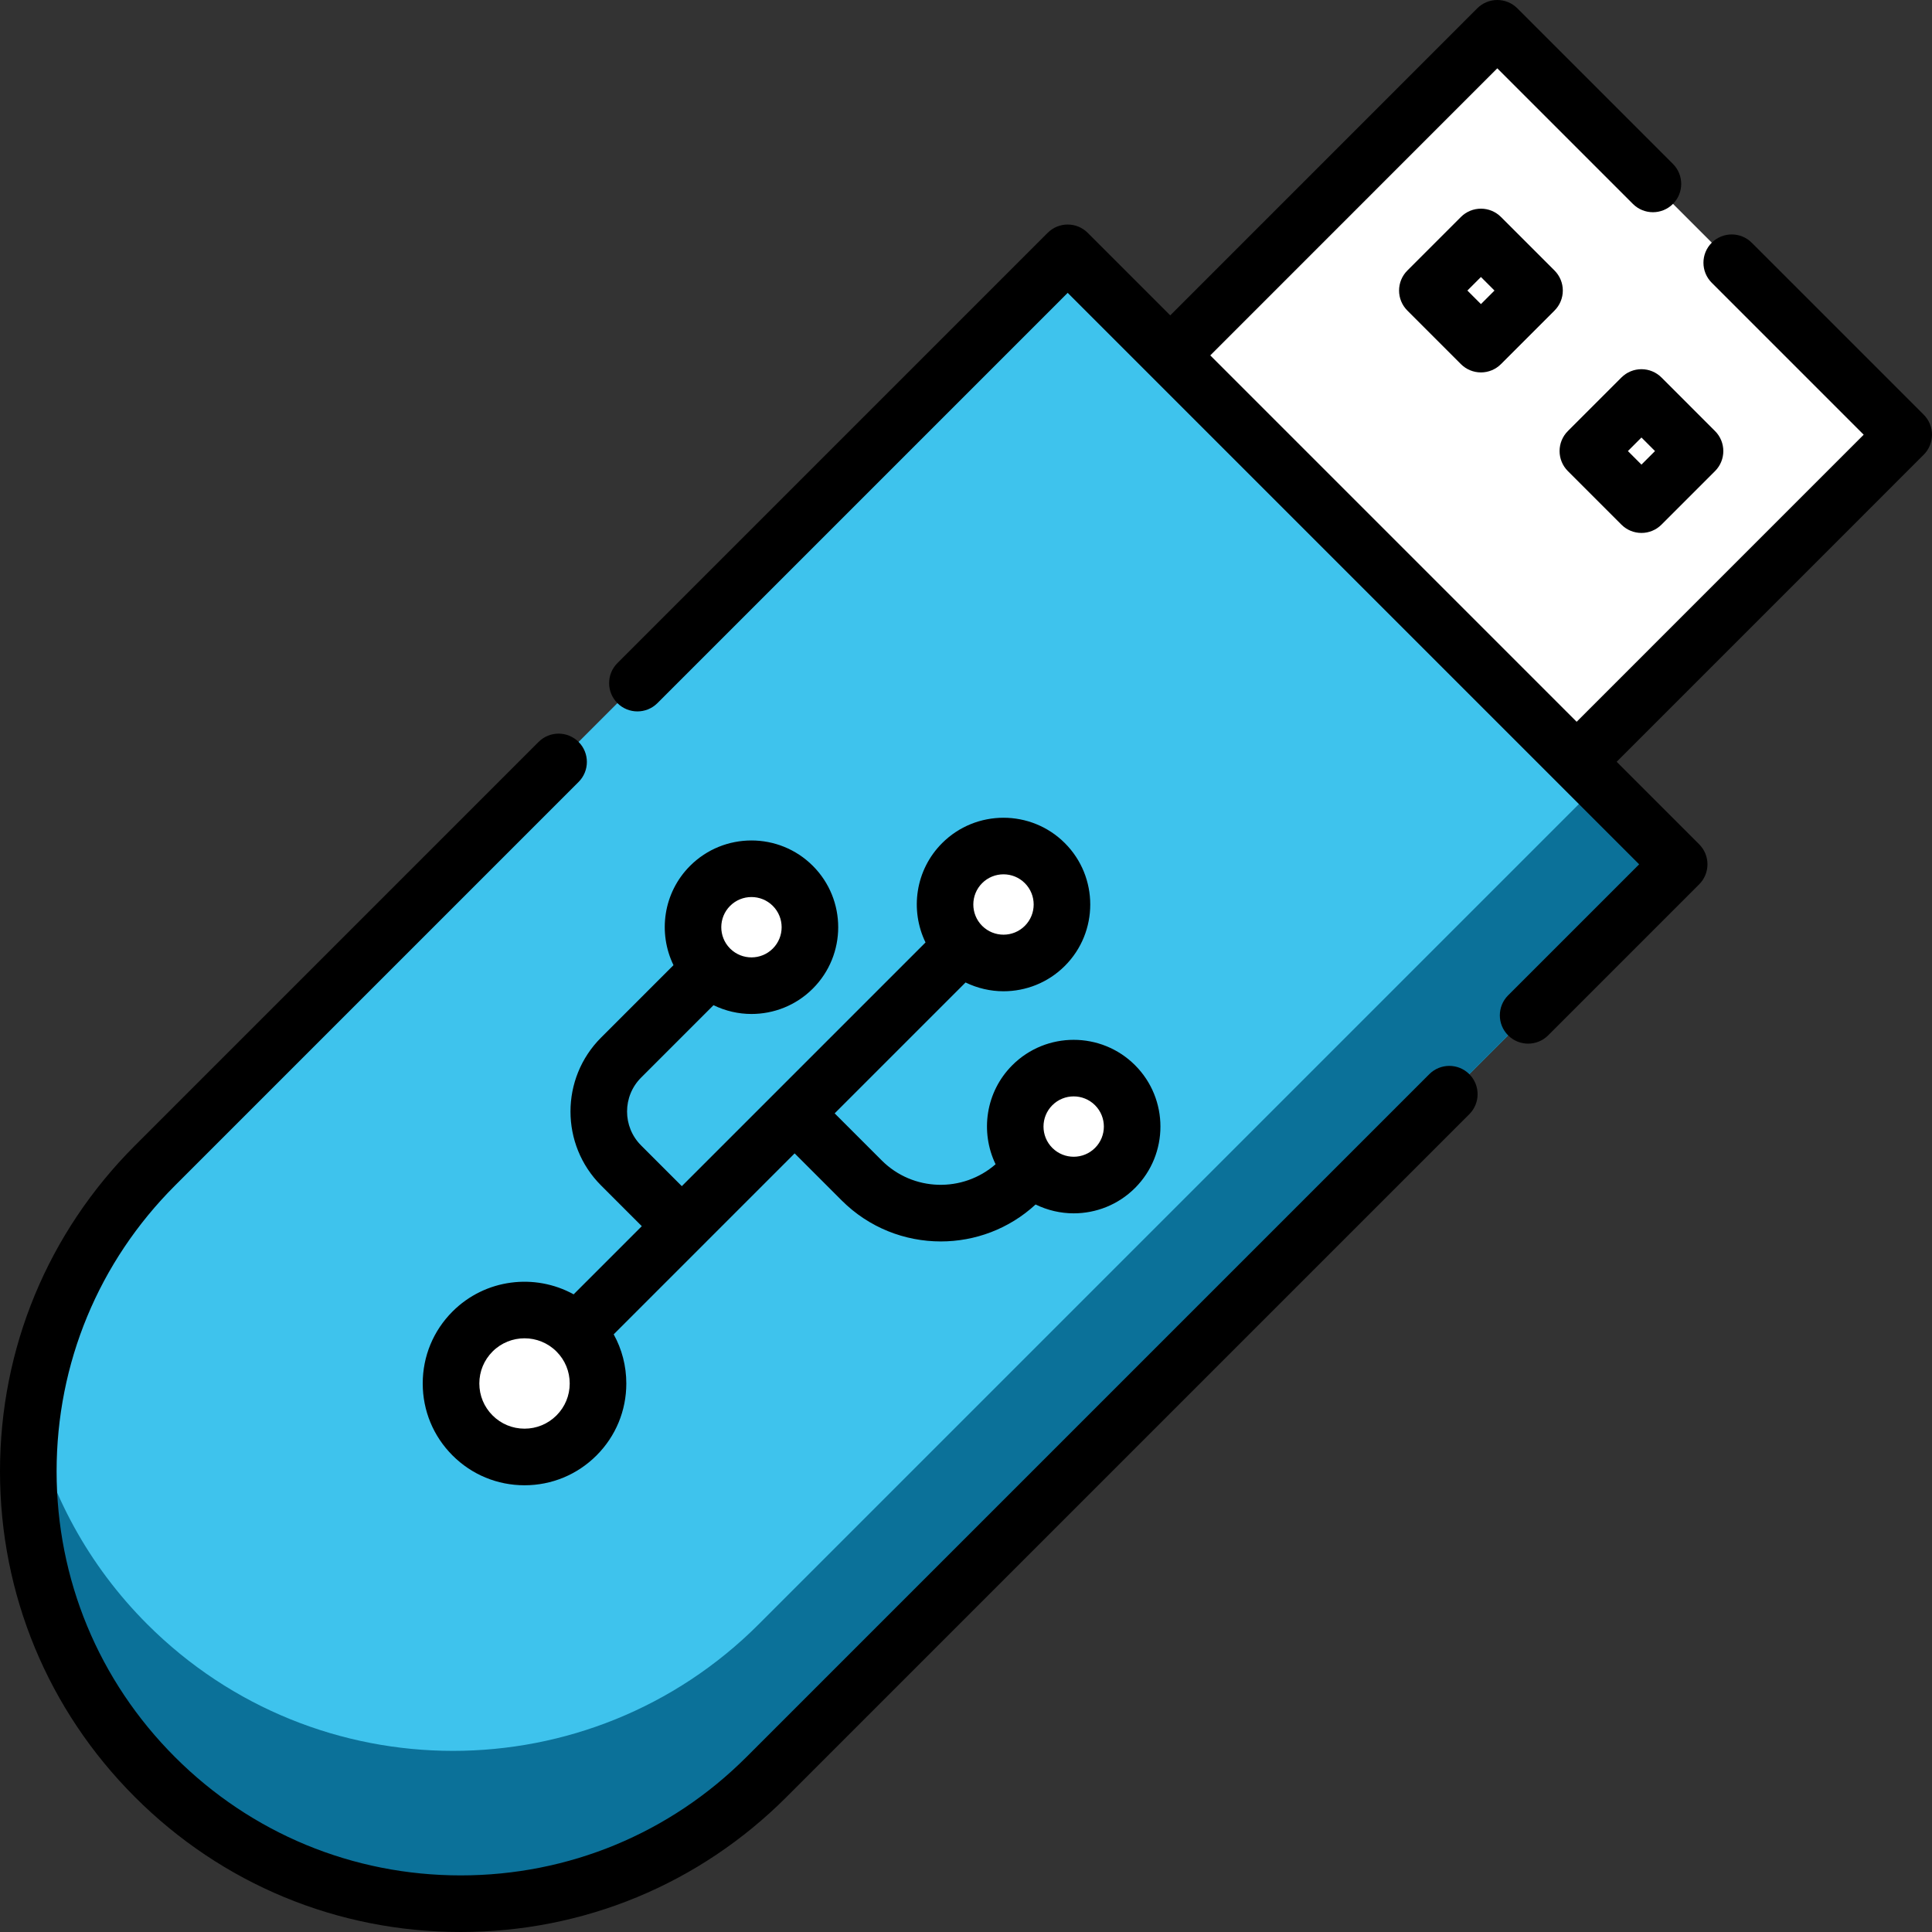 <?xml version="1.0"?>
<svg xmlns="http://www.w3.org/2000/svg" xmlns:xlink="http://www.w3.org/1999/xlink" xmlns:svgjs="http://svgjs.com/svgjs" version="1.1" width="512" height="512" x="0" y="0" viewBox="0 0 512 512" style="enable-background:new 0 0 512 512" xml:space="preserve" class=""><rect x="0" y="0" width="512" height="512" fill="#333333" stroke="none"/><g>
<rect xmlns="http://www.w3.org/2000/svg" x="218.237" y="81.463" transform="matrix(-0.707 0.707 -0.707 -0.707 716.41 18.488)" style="" width="272.277" height="152.309" fill="#ffffff" data-original="#e5e4d3" class=""/>
<g xmlns="http://www.w3.org/2000/svg">
	
		<rect x="230.921" y="112.068" transform="matrix(-0.707 0.707 -0.707 -0.707 685.813 92.372)" style="" width="185.708" height="152.309" fill="#ffffff" data-original="#c1bfa4" class=""/>
	
		<rect x="382.423" y="66.955" transform="matrix(-0.707 -0.707 0.707 -0.707 615.533 408.951)" style="" width="20.08" height="20.08" fill="#ffffff" data-original="#c1bfa4" class=""/>
	
		<rect x="424.952" y="109.495" transform="matrix(-0.707 -0.707 0.707 -0.707 658.054 511.645)" style="" width="20.08" height="20.08" fill="#ffffff" data-original="#c1bfa4" class=""/>
</g>
<path xmlns="http://www.w3.org/2000/svg" style="" d="M41.062,470.938L41.062,470.938c-44.749-44.749-44.749-117.301,0-162.049L282.948,67.004  l162.049,162.049L203.111,470.938C158.363,515.687,85.811,515.687,41.062,470.938z" fill="#3ec3ed" data-original="#fec007" class=""/>
<path xmlns="http://www.w3.org/2000/svg" style="" d="M423.727,207.784L201.075,430.437c-44.749,44.749-117.3,44.749-162.049,0l0,0  c-15.725-15.725-25.9-34.888-30.573-55.066c-4.322,33.962,6.528,69.486,32.61,95.568l0,0c44.749,44.748,117.3,44.749,162.049,0  l241.885-241.885L423.727,207.784z" fill="#0b7199" data-original="#fe9700" class=""/>
<g xmlns="http://www.w3.org/2000/svg">
	<circle style="" cx="139" cy="366.63" r="19.477" fill="#ffffff" data-original="#2195f2" class=""/>
	<circle style="" cx="265.94" cy="239.7" r="15.501" fill="#ffffff" data-original="#2195f2" class=""/>
	<circle style="" cx="284.54" cy="298.55" r="15.501" fill="#ffffff" data-original="#2195f2" class=""/>
	<circle style="" cx="199.14" cy="245.72" r="15.501" fill="#ffffff" data-original="#2195f2" class=""/>
</g>
<path xmlns="http://www.w3.org/2000/svg" d="M509.803,109.896l-45.57-45.57c-2.929-2.928-7.678-2.928-10.606,0c-2.929,2.93-2.929,7.678,0,10.607l40.267,40.267  l-76.066,76.076l-97.094-97.094L396.8,18.106l35.937,35.938c2.929,2.928,7.678,2.928,10.606,0c2.929-2.93,2.929-7.678,0-10.607  l-41.24-41.24C400.696,0.79,398.788,0,396.799,0c-1.989,0-3.897,0.79-5.304,2.197l-81.369,81.378L288.251,61.7  c-2.929-2.928-7.678-2.928-10.606,0L163.619,175.726c-2.929,2.93-2.929,7.678,0,10.607c2.929,2.928,7.678,2.928,10.606,0  L282.948,77.61L434.39,229.053l-34.722,34.722c-2.929,2.93-2.929,7.678,0,10.607c1.464,1.464,3.384,2.196,5.303,2.196  s3.839-0.732,5.303-2.196l40.025-40.025c2.929-2.93,2.929-7.678,0-10.607l-21.867-21.867l81.37-81.379  C512.732,117.574,512.731,112.826,509.803,109.896z" fill="#000000" data-original="#000000" style="" class=""/>
<path xmlns="http://www.w3.org/2000/svg" d="M397.767,57.497c-2.929-2.928-7.678-2.928-10.606,0l-14.197,14.197c-2.929,2.93-2.929,7.678,0,10.606l14.197,14.198  c1.407,1.407,3.314,2.197,5.304,2.197s3.897-0.79,5.303-2.197L411.966,82.3c1.407-1.406,2.197-3.313,2.197-5.303  s-0.79-3.896-2.197-5.304L397.767,57.497z M392.463,80.59l-3.591-3.592l3.591-3.591l3.591,3.591L392.463,80.59z" fill="#000000" data-original="#000000" style="" class=""/>
<path xmlns="http://www.w3.org/2000/svg" d="M429.699,139.038c1.464,1.464,3.384,2.196,5.303,2.196s3.839-0.732,5.303-2.196l14.197-14.197  c2.929-2.93,2.929-7.678,0-10.606l-14.197-14.198c-1.407-1.407-3.314-2.197-5.304-2.197s-3.897,0.79-5.303,2.197L415.5,114.235  c-1.407,1.406-2.197,3.313-2.197,5.303s0.79,3.896,2.197,5.304L429.699,139.038z M435.002,115.945l3.591,3.592l-3.591,3.591  l-3.591-3.591L435.002,115.945z" fill="#000000" data-original="#000000" style="" class=""/>
<path xmlns="http://www.w3.org/2000/svg" d="M378.775,284.668L197.808,465.635C177.582,485.861,150.69,497,122.087,497c-28.604,0-55.496-11.139-75.722-31.365  C26.14,445.409,15,418.518,15,389.914s11.139-55.495,31.365-75.721l106.967-106.967c2.929-2.93,2.929-7.678,0-10.607  c-2.929-2.928-7.678-2.928-10.606,0L35.759,303.586C12.7,326.646,0,357.304,0,389.914s12.7,63.269,35.759,86.328  S89.477,512,122.087,512s63.269-12.699,86.328-35.758l180.967-180.967c2.929-2.93,2.929-7.678,0-10.607  C386.453,281.74,381.704,281.74,378.775,284.668z" fill="#000000" data-original="#000000" style="" class=""/>
<path xmlns="http://www.w3.org/2000/svg" d="M159.286,314.153l10.796,10.797l-18.062,18.062c-10.249-5.641-23.414-4.13-32.093,4.548  c-5.095,5.095-7.901,11.869-7.901,19.075s2.806,13.98,7.901,19.074c5.095,5.096,11.87,7.902,19.076,7.902  c7.206,0,13.98-2.807,19.075-7.901c0,0,0,0,0.001-0.001c5.095-5.095,7.901-11.869,7.901-19.074c0-4.631-1.164-9.08-3.345-13.024  l47.954-47.954l12.489,12.489c7.238,7.231,16.741,10.846,26.243,10.846c9.026,0,18.047-3.27,25.122-9.793  c3.177,1.549,6.631,2.346,10.093,2.346c5.891,0,11.781-2.242,16.265-6.726c8.968-8.969,8.968-23.561,0-32.529  c-8.967-8.967-23.561-8.967-32.529,0c-7.089,7.09-8.551,17.685-4.432,26.247c-8.671,7.579-21.891,7.26-30.158-1l-12.486-12.486  l34.686-34.686c3.166,1.537,6.606,2.328,10.055,2.328c5.891,0,11.781-2.242,16.265-6.726c8.968-8.969,8.968-23.562,0-32.53  c-8.967-8.967-23.561-8.967-32.529,0c-7.11,7.11-8.56,17.746-4.398,26.321l-39.984,39.984c-0.002,0.002-0.003,0.003-0.005,0.005  s-0.003,0.003-0.005,0.005l-24.592,24.592l-10.797-10.798c-4.952-4.952-4.952-13.01,0-17.962l19.197-19.198  c3.166,1.537,6.606,2.328,10.054,2.328c5.891,0,11.781-2.242,16.265-6.726c8.968-8.969,8.968-23.561,0-32.529  c-8.968-8.967-23.561-8.967-32.529,0c-7.11,7.11-8.56,17.746-4.397,26.321l-19.196,19.197  C148.485,285.777,148.485,303.353,159.286,314.153z M278.879,292.896c1.56-1.561,3.609-2.34,5.658-2.34  c2.049,0,4.098,0.779,5.658,2.34c3.12,3.119,3.12,8.195,0,11.314c-3.109,3.111-8.159,3.119-11.282,0.03  c-0.021-0.021-0.042-0.042-0.063-0.063C275.761,301.057,275.77,296.005,278.879,292.896z M147.473,375.103L147.473,375.103  c-2.263,2.263-5.27,3.509-8.469,3.509s-6.207-1.246-8.469-3.509c-2.262-2.262-3.508-5.269-3.508-8.468s1.246-6.207,3.508-8.469  c2.335-2.335,5.401-3.502,8.469-3.502c3.067,0,6.134,1.167,8.469,3.502c2.262,2.262,3.508,5.27,3.508,8.469  S149.735,372.841,147.473,375.103z M260.279,234.044c1.56-1.561,3.609-2.34,5.658-2.34c2.049,0,4.098,0.779,5.658,2.34  c3.12,3.119,3.12,8.196,0,11.315c-3.109,3.111-8.16,3.119-11.283,0.03c-0.01-0.01-0.019-0.022-0.03-0.033s-0.022-0.019-0.033-0.03  C257.162,242.205,257.17,237.153,260.279,234.044z M193.486,240.066c1.56-1.561,3.609-2.34,5.658-2.34  c2.049,0,4.098,0.779,5.658,2.34c3.12,3.119,3.12,8.195,0,11.314c-3.101,3.103-8.132,3.119-11.257,0.053  c-0.018-0.019-0.034-0.04-0.052-0.058c-0.019-0.019-0.04-0.034-0.059-0.053C190.37,248.199,190.385,243.167,193.486,240.066z" fill="#000000" data-original="#000000" style="" class=""/>
<g xmlns="http://www.w3.org/2000/svg">
</g>
<g xmlns="http://www.w3.org/2000/svg">
</g>
<g xmlns="http://www.w3.org/2000/svg">
</g>
<g xmlns="http://www.w3.org/2000/svg">
</g>
<g xmlns="http://www.w3.org/2000/svg">
</g>
<g xmlns="http://www.w3.org/2000/svg">
</g>
<g xmlns="http://www.w3.org/2000/svg">
</g>
<g xmlns="http://www.w3.org/2000/svg">
</g>
<g xmlns="http://www.w3.org/2000/svg">
</g>
<g xmlns="http://www.w3.org/2000/svg">
</g>
<g xmlns="http://www.w3.org/2000/svg">
</g>
<g xmlns="http://www.w3.org/2000/svg">
</g>
<g xmlns="http://www.w3.org/2000/svg">
</g>
<g xmlns="http://www.w3.org/2000/svg">
</g>
<g xmlns="http://www.w3.org/2000/svg">
</g>
</g></svg>
